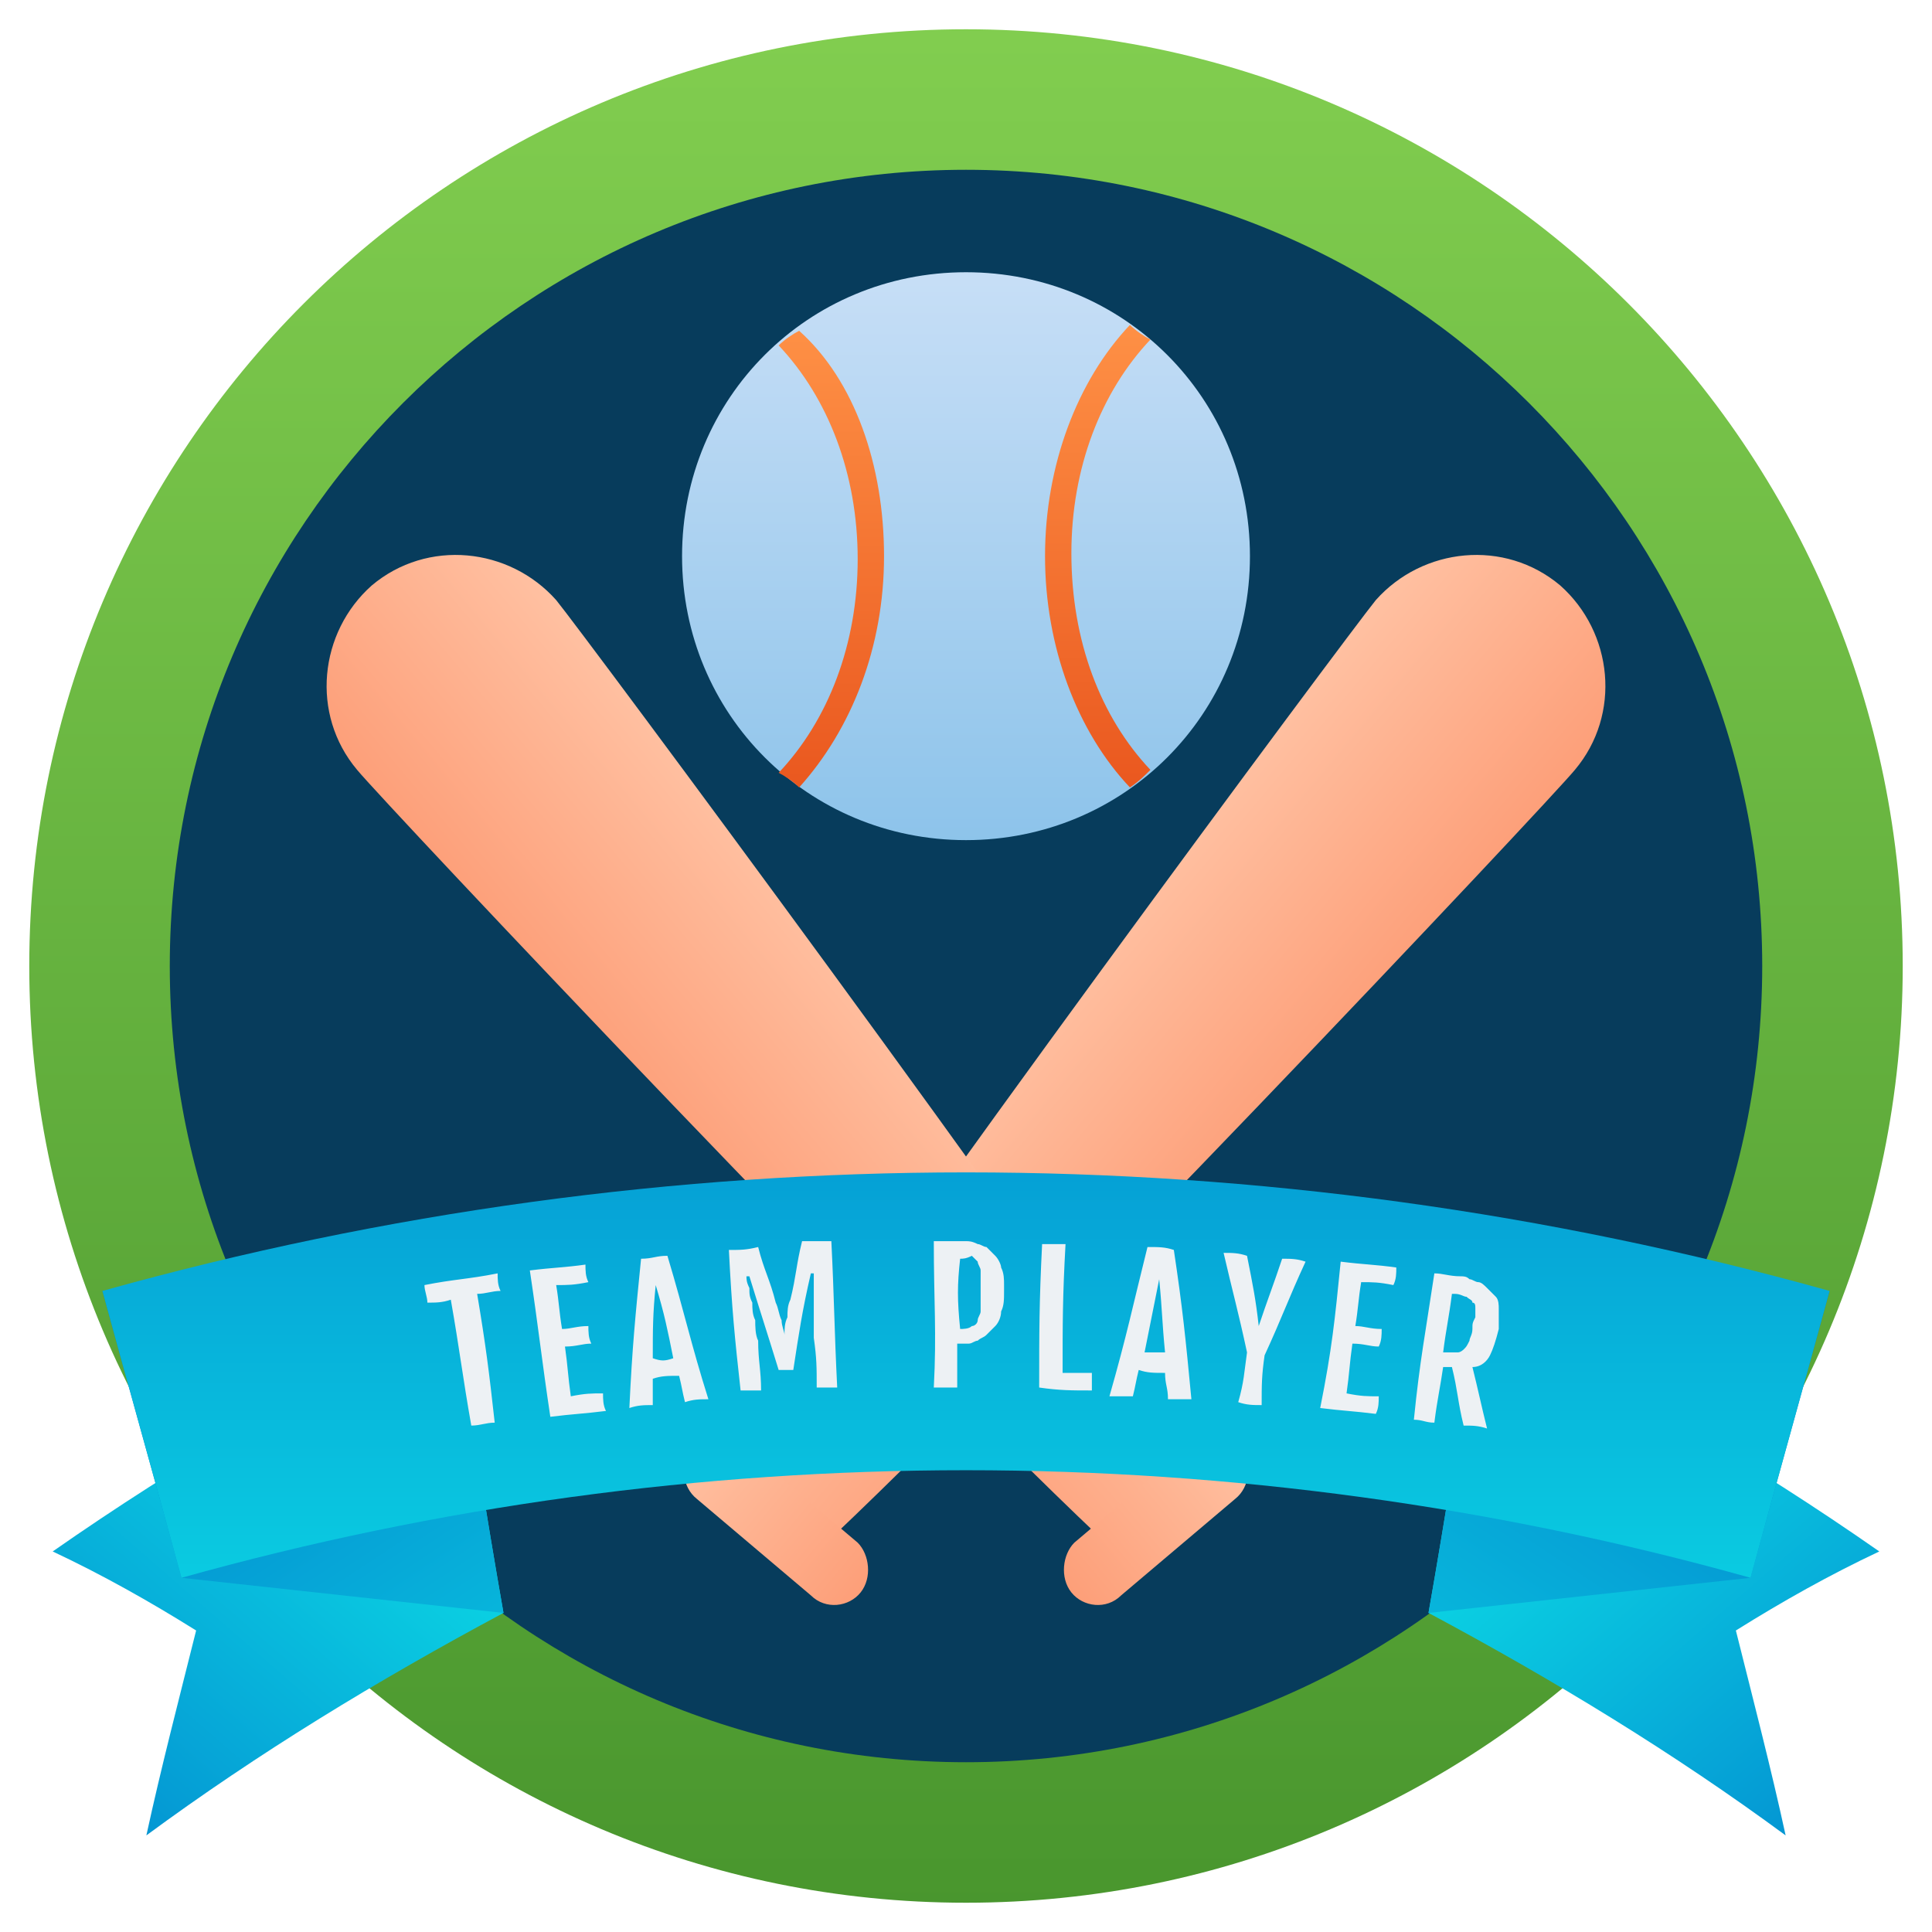 <svg width="512" height="512" viewBox="0 0 512 512" fill="none" xmlns="http://www.w3.org/2000/svg">
<path d="M256 504.243C393.101 504.243 504.242 393.101 504.242 256C504.242 118.9 393.101 7.758 256 7.758C118.899 7.758 7.758 118.9 7.758 256C7.758 393.101 118.899 504.243 256 504.243Z" fill="url(#paint0_linear_398_11642)"/>
<path d="M256 467.006C372.535 467.006 467.006 372.536 467.006 256C467.006 139.465 372.535 44.994 256 44.994C139.465 44.994 44.994 139.465 44.994 256C44.994 372.536 139.465 467.006 256 467.006Z" fill="#073C5C"/>
<path d="M215.661 411.928C268.412 363.055 410.376 212.558 417.358 204.025C429.77 189.286 427.442 167.564 413.479 155.152C398.739 142.74 377.018 145.067 364.606 159.031C357.624 167.564 234.279 333.576 194.715 394.086L215.661 411.928Z" fill="url(#paint1_linear_398_11642)"/>
<path d="M228.073 422.012C224.97 425.891 218.764 426.666 214.885 422.788L184.63 397.188C180.752 394.085 179.976 387.878 183.855 384C186.958 380.121 193.164 379.345 197.042 383.224L227.297 408.824C230.4 411.927 231.176 418.133 228.073 422.012Z" fill="url(#paint2_linear_398_11642)"/>
<path d="M296.339 411.928C243.588 363.055 101.624 212.558 94.642 204.025C82.23 189.286 84.558 167.564 98.521 155.152C113.261 142.74 134.982 145.067 147.394 159.031C154.376 167.564 277.721 333.576 317.285 394.086L296.339 411.928Z" fill="url(#paint3_linear_398_11642)"/>
<path d="M283.927 422.014C287.03 425.893 293.236 426.668 297.115 422.79L327.37 397.19C331.249 394.086 332.024 387.88 328.145 384.002C325.042 380.123 318.836 379.347 314.958 383.226L284.703 408.826C281.6 411.929 280.824 418.135 283.927 422.014Z" fill="url(#paint4_linear_398_11642)"/>
<path d="M391.758 349.092C387.103 375.468 383.224 401.068 378.57 427.443C411.927 445.286 443.733 464.68 473.212 486.401C469.333 468.558 464.679 450.716 460.024 432.098C472.436 424.34 484.848 417.358 498.036 411.152C464.679 387.88 428.994 366.934 391.758 349.092Z" fill="url(#paint5_linear_398_11642)"/>
<path d="M484.848 342.109C477.867 367.709 470.885 392.534 463.903 418.134L378.57 427.443C383.224 401.067 387.103 375.467 391.758 349.091C422.012 342.885 453.042 345.212 484.848 342.109Z" fill="url(#paint6_linear_398_11642)"/>
<path d="M120.242 349.092C124.897 375.468 128.776 401.068 133.43 427.443C100.073 445.286 68.267 464.68 38.788 486.401C42.667 468.558 47.321 450.716 51.976 432.098C39.564 424.34 27.151 417.358 13.964 411.152C47.321 387.88 83.006 366.934 120.242 349.092Z" fill="url(#paint7_linear_398_11642)"/>
<path d="M27.151 342.109C34.133 367.709 41.115 392.534 48.097 418.134L133.43 427.443C128.776 401.067 124.897 375.467 120.242 349.091C89.988 342.885 58.958 345.212 27.151 342.109Z" fill="url(#paint8_linear_398_11642)"/>
<path d="M484.848 342.11C477.867 367.71 470.885 392.534 463.903 418.134C328.145 380.122 183.855 380.122 48.097 418.134C41.115 392.534 34.133 367.71 27.151 342.11C176.873 300.219 335.127 300.219 484.848 342.11Z" fill="url(#paint9_linear_398_11642)"/>
<path d="M119.467 344.437C117.139 345.213 115.588 345.213 113.261 345.213C113.261 343.661 112.485 342.11 112.485 340.558C120.242 339.007 124.121 339.007 131.879 337.455C131.879 339.007 131.879 340.558 132.655 342.11C130.327 342.11 128.776 342.886 126.448 342.886C128.776 356.849 129.552 363.055 131.103 377.019C128.776 377.019 127.224 377.795 124.897 377.795C122.57 364.607 121.794 357.625 119.467 344.437ZM140.412 336.679C146.618 335.904 149.721 335.904 155.152 335.128C155.152 336.679 155.152 338.231 155.927 339.782C152.049 340.558 150.497 340.558 147.394 340.558C148.17 345.213 148.17 347.54 148.945 352.195C151.273 352.195 152.824 351.419 155.927 351.419C155.927 352.97 155.927 354.522 156.703 356.073C154.376 356.073 152.824 356.849 149.721 356.849C150.497 362.279 150.497 364.607 151.273 370.037C155.152 369.261 156.703 369.261 159.806 369.261C159.806 370.813 159.806 372.364 160.582 373.916C154.376 374.692 152.048 374.692 145.842 375.467C143.515 359.952 142.739 352.195 140.412 336.679ZM169.891 333.576C172.994 333.576 173.77 332.801 176.873 332.801C181.527 348.316 183.079 356.073 187.733 370.813C185.406 370.813 183.855 370.813 181.527 371.589C180.752 368.486 180.752 367.71 179.976 364.607C176.873 364.607 175.321 364.607 172.994 365.382C172.994 368.485 172.994 369.261 172.994 372.364C170.667 372.364 169.115 372.364 166.788 373.14C167.564 356.849 168.339 349.092 169.891 333.576ZM178.424 359.952C176.873 352.195 176.097 348.316 173.77 340.558C172.994 348.316 172.994 352.195 172.994 359.952C175.321 360.728 176.097 360.728 178.424 359.952ZM193.164 331.249C196.267 331.249 197.818 331.249 200.921 330.473C202.473 336.679 204.024 339.007 205.576 345.213C206.352 346.764 206.352 348.316 207.127 349.867C207.127 351.419 207.903 352.97 207.903 353.746C207.903 352.195 207.903 350.643 208.679 349.092C208.679 347.54 208.679 345.989 209.455 344.437C211.006 338.231 211.006 335.128 212.558 328.922C215.661 328.922 217.212 328.922 220.315 328.922C221.091 344.437 221.091 352.195 221.867 367.71C219.539 367.71 218.764 367.71 216.436 367.71C216.436 362.279 216.436 359.952 215.661 354.522C215.661 352.195 215.661 350.643 215.661 349.092C215.661 347.54 215.661 345.213 215.661 344.437C215.661 342.886 215.661 341.334 215.661 340.558C215.661 339.007 215.661 338.231 215.661 337.455C215.661 337.455 215.661 337.455 214.885 337.455C212.558 347.54 211.782 352.97 210.23 363.055C208.679 363.055 207.903 363.055 206.352 363.055C203.248 352.97 201.697 348.316 198.594 338.231C198.594 338.231 198.594 338.231 197.818 338.231C197.818 339.007 197.818 339.782 198.594 341.334C198.594 342.885 198.594 343.661 199.37 345.213C199.37 346.764 199.37 348.316 200.145 349.867C200.145 351.419 200.145 353.746 200.921 355.298C200.921 360.728 201.697 363.055 201.697 368.486C199.37 368.486 198.594 368.486 196.267 368.486C194.715 354.522 193.939 346.764 193.164 331.249ZM247.467 328.922C249.794 328.922 251.345 328.922 253.673 328.922C254.449 328.922 255.224 328.922 256 328.922C256.776 328.922 257.552 328.922 259.103 329.698C259.879 329.698 260.655 330.473 261.43 330.473C262.206 331.249 262.982 332.025 263.758 332.801C264.533 333.576 265.309 335.128 265.309 335.904C266.085 337.455 266.085 339.007 266.085 340.558C266.085 341.334 266.085 341.334 266.085 342.11C266.085 344.437 266.085 345.989 265.309 347.54C265.309 349.092 264.533 350.643 263.758 351.419C262.982 352.195 262.206 352.97 261.43 353.746C260.655 354.522 259.879 354.522 259.103 355.298C258.327 355.298 257.552 356.073 256.776 356.073C256 356.073 255.224 356.073 254.448 356.073C254.448 356.073 254.449 356.073 253.673 356.073C253.673 360.728 253.673 363.055 253.673 367.71C251.345 367.71 249.794 367.71 247.467 367.71C248.242 352.97 247.467 345.213 247.467 328.922ZM254.448 352.195C255.224 352.195 256.776 352.195 257.552 351.419C258.327 351.419 259.103 350.643 259.103 349.867C259.103 349.092 259.879 348.316 259.879 347.54C259.879 346.764 259.879 345.213 259.879 343.661C259.879 342.11 259.879 341.334 259.879 339.782C259.879 339.007 259.879 337.455 259.879 336.679C259.879 335.904 259.103 335.128 259.103 334.352C258.327 333.576 258.327 333.576 257.552 332.801C256 333.576 255.224 333.576 254.448 333.576C253.673 340.558 253.673 344.437 254.448 352.195ZM276.17 329.698C278.497 329.698 280.049 329.698 282.376 329.698C281.6 343.661 281.6 350.643 281.6 363.831C284.703 363.831 286.255 363.831 289.358 363.831C289.358 365.382 289.358 366.934 289.358 368.486C283.927 368.486 280.824 368.486 275.394 367.71C275.394 352.97 275.394 345.213 276.17 329.698ZM304.097 330.473C307.2 330.473 308.752 330.473 311.079 331.249C313.406 346.764 314.182 354.522 315.733 370.813C313.406 370.813 311.855 370.813 309.527 370.813C309.527 367.71 308.752 366.934 308.752 363.831C305.648 363.831 304.097 363.831 301.77 363.055C300.994 366.158 300.994 366.934 300.218 370.037C297.891 370.037 296.339 370.037 294.012 370.037C298.667 353.746 300.218 345.989 304.097 330.473ZM308.752 358.401C307.976 350.643 307.976 346.764 307.2 339.007C305.648 346.764 304.873 350.643 303.321 358.401C305.648 358.401 306.424 358.401 308.752 358.401ZM330.473 358.401C328.145 347.54 326.594 342.11 324.267 332.025C326.594 332.025 328.145 332.025 330.473 332.801C332.024 340.558 332.8 344.437 333.576 351.419C335.903 344.437 337.455 340.558 339.782 333.576C342.109 333.576 343.661 333.576 345.988 334.352C341.333 344.437 339.782 349.092 335.127 359.176C334.352 364.607 334.352 366.934 334.352 372.364C332.024 372.364 330.473 372.364 328.145 371.589C329.697 366.158 329.697 363.831 330.473 358.401ZM355.297 334.352C361.503 335.128 364.606 335.128 370.036 335.904C370.036 337.455 370.036 339.007 369.261 340.558C365.382 339.782 363.83 339.782 360.727 339.782C359.952 344.437 359.952 346.764 359.176 351.419C361.503 351.419 363.055 352.195 366.158 352.195C366.158 353.746 366.158 355.298 365.382 356.849C363.055 356.849 361.503 356.073 358.4 356.073C357.624 361.504 357.624 363.831 356.848 369.261C360.727 370.037 362.279 370.037 365.382 370.037C365.382 371.589 365.382 373.14 364.606 374.692C358.4 373.916 356.073 373.916 349.867 373.14C352.97 357.625 353.745 349.867 355.297 334.352ZM380.121 337.455C382.448 337.455 384 338.231 387.103 338.231C387.879 338.231 388.655 338.231 389.43 339.007C390.206 339.007 390.982 339.782 391.758 339.782C392.533 339.782 393.309 340.558 394.085 341.334C394.861 342.11 395.636 342.885 396.412 343.661C397.188 344.437 397.188 345.989 397.188 346.764C397.188 348.316 397.188 349.867 397.188 351.419V352.195C396.412 355.298 395.636 357.625 394.861 359.176C394.085 360.728 392.533 362.279 390.206 362.279C391.758 368.486 392.533 372.364 394.085 378.57C391.758 377.795 390.206 377.795 387.879 377.795C386.327 371.589 386.327 368.486 384.776 362.279C384 362.279 383.224 362.279 382.448 362.279C381.673 367.71 380.897 370.813 380.121 377.019C377.794 377.019 377.018 376.243 374.691 376.243C376.242 360.728 377.794 352.97 380.121 337.455ZM384 358.401C384.776 358.401 386.327 358.401 386.327 358.401C387.103 358.401 387.879 357.625 387.879 357.625C388.655 356.849 388.655 356.849 389.43 355.298C389.43 354.522 390.206 353.746 390.206 352.195C390.206 350.643 390.206 350.643 390.982 349.092C390.982 348.316 390.982 347.54 390.982 346.764C390.982 345.989 390.982 345.213 390.206 345.213C390.206 344.437 389.43 344.437 388.655 343.661C387.879 343.661 387.103 342.886 385.552 342.886H384.776C384 349.092 383.224 352.195 382.448 358.401C383.224 358.401 383.224 358.401 384 358.401Z" fill="#EDF1F4"/>
<path d="M331.249 147.393C331.249 189.284 297.891 222.642 256 222.642C214.109 222.642 180.752 189.284 180.752 147.393C180.752 105.502 214.109 72.144 256 72.144C297.891 72.144 331.249 105.502 331.249 147.393Z" fill="url(#paint10_linear_398_11642)"/>
<path d="M304.873 204.023C303.321 205.574 301.77 207.126 299.442 208.677C285.479 193.938 276.945 171.441 276.945 147.392C276.945 123.344 285.479 100.847 299.442 86.107C300.994 87.659 303.321 89.21 304.873 89.986C291.685 103.95 283.927 124.12 283.927 146.617C283.927 169.889 291.685 190.059 304.873 204.023Z" fill="url(#paint11_linear_398_11642)"/>
<path d="M234.279 147.393C234.279 171.442 225.745 193.163 211.782 208.678C210.23 207.127 207.903 205.575 206.352 204.8C219.539 190.836 227.297 170.666 227.297 148.169C227.297 125.672 219.539 105.503 206.352 91.539C207.903 89.987 210.23 88.436 211.782 87.66C226.521 100.848 234.279 123.345 234.279 147.393Z" fill="url(#paint12_linear_398_11642)"/>
<defs>
<linearGradient id="paint0_linear_398_11642" x1="256" y1="9.728" x2="256" y2="514.801" gradientUnits="userSpaceOnUse">
<stop stop-color="#81CD4F"/>
<stop offset="1" stop-color="#48952D"/>
</linearGradient>
<linearGradient id="paint1_linear_398_11642" x1="283.375" y1="257.196" x2="336.197" y2="301.523" gradientUnits="userSpaceOnUse">
<stop stop-color="#FFC0A1"/>
<stop offset="1" stop-color="#FD9F79"/>
</linearGradient>
<linearGradient id="paint2_linear_398_11642" x1="183.712" y1="384.783" x2="227.852" y2="421.824" gradientUnits="userSpaceOnUse">
<stop stop-color="#FFC0A1"/>
<stop offset="1" stop-color="#FD9F79"/>
</linearGradient>
<linearGradient id="paint3_linear_398_11642" x1="228.701" y1="257.32" x2="175.879" y2="301.647" gradientUnits="userSpaceOnUse">
<stop stop-color="#FFC0A1"/>
<stop offset="1" stop-color="#FD9F79"/>
</linearGradient>
<linearGradient id="paint4_linear_398_11642" x1="328.376" y1="384.909" x2="284.235" y2="421.951" gradientUnits="userSpaceOnUse">
<stop stop-color="#FFC0A1"/>
<stop offset="1" stop-color="#FD9F79"/>
</linearGradient>
<linearGradient id="paint5_linear_398_11642" x1="412.866" y1="389.757" x2="519.145" y2="511.97" gradientUnits="userSpaceOnUse">
<stop stop-color="#0BD3E3"/>
<stop offset="1" stop-color="#017CCC"/>
</linearGradient>
<linearGradient id="paint6_linear_398_11642" x1="354.661" y1="494.577" x2="464.826" y2="327.673" gradientUnits="userSpaceOnUse">
<stop stop-color="#0BD3E3"/>
<stop offset="1" stop-color="#017CCC"/>
</linearGradient>
<linearGradient id="paint7_linear_398_11642" x1="99.134" y1="389.757" x2="-7.145" y2="511.97" gradientUnits="userSpaceOnUse">
<stop stop-color="#0BD3E3"/>
<stop offset="1" stop-color="#017CCC"/>
</linearGradient>
<linearGradient id="paint8_linear_398_11642" x1="157.347" y1="494.577" x2="47.174" y2="327.673" gradientUnits="userSpaceOnUse">
<stop stop-color="#0BD3E3"/>
<stop offset="1" stop-color="#017CCC"/>
</linearGradient>
<linearGradient id="paint9_linear_398_11642" x1="256" y1="438.505" x2="256" y2="218.058" gradientUnits="userSpaceOnUse">
<stop stop-color="#0BD3E3"/>
<stop offset="1" stop-color="#017CCC"/>
</linearGradient>
<linearGradient id="paint10_linear_398_11642" x1="256" y1="74.534" x2="256" y2="225.558" gradientUnits="userSpaceOnUse">
<stop stop-color="#C6DEF6"/>
<stop offset="1" stop-color="#8CC3EA"/>
</linearGradient>
<linearGradient id="paint11_linear_398_11642" x1="291.336" y1="86.27" x2="291.336" y2="208.064" gradientUnits="userSpaceOnUse">
<stop stop-color="#FE9045"/>
<stop offset="1" stop-color="#EA581F"/>
</linearGradient>
<linearGradient id="paint12_linear_398_11642" x1="220.657" y1="87.404" x2="220.657" y2="208.166" gradientUnits="userSpaceOnUse">
<stop stop-color="#FE9045"/>
<stop offset="1" stop-color="#EA581F"/>
</linearGradient>
</defs>
</svg>
